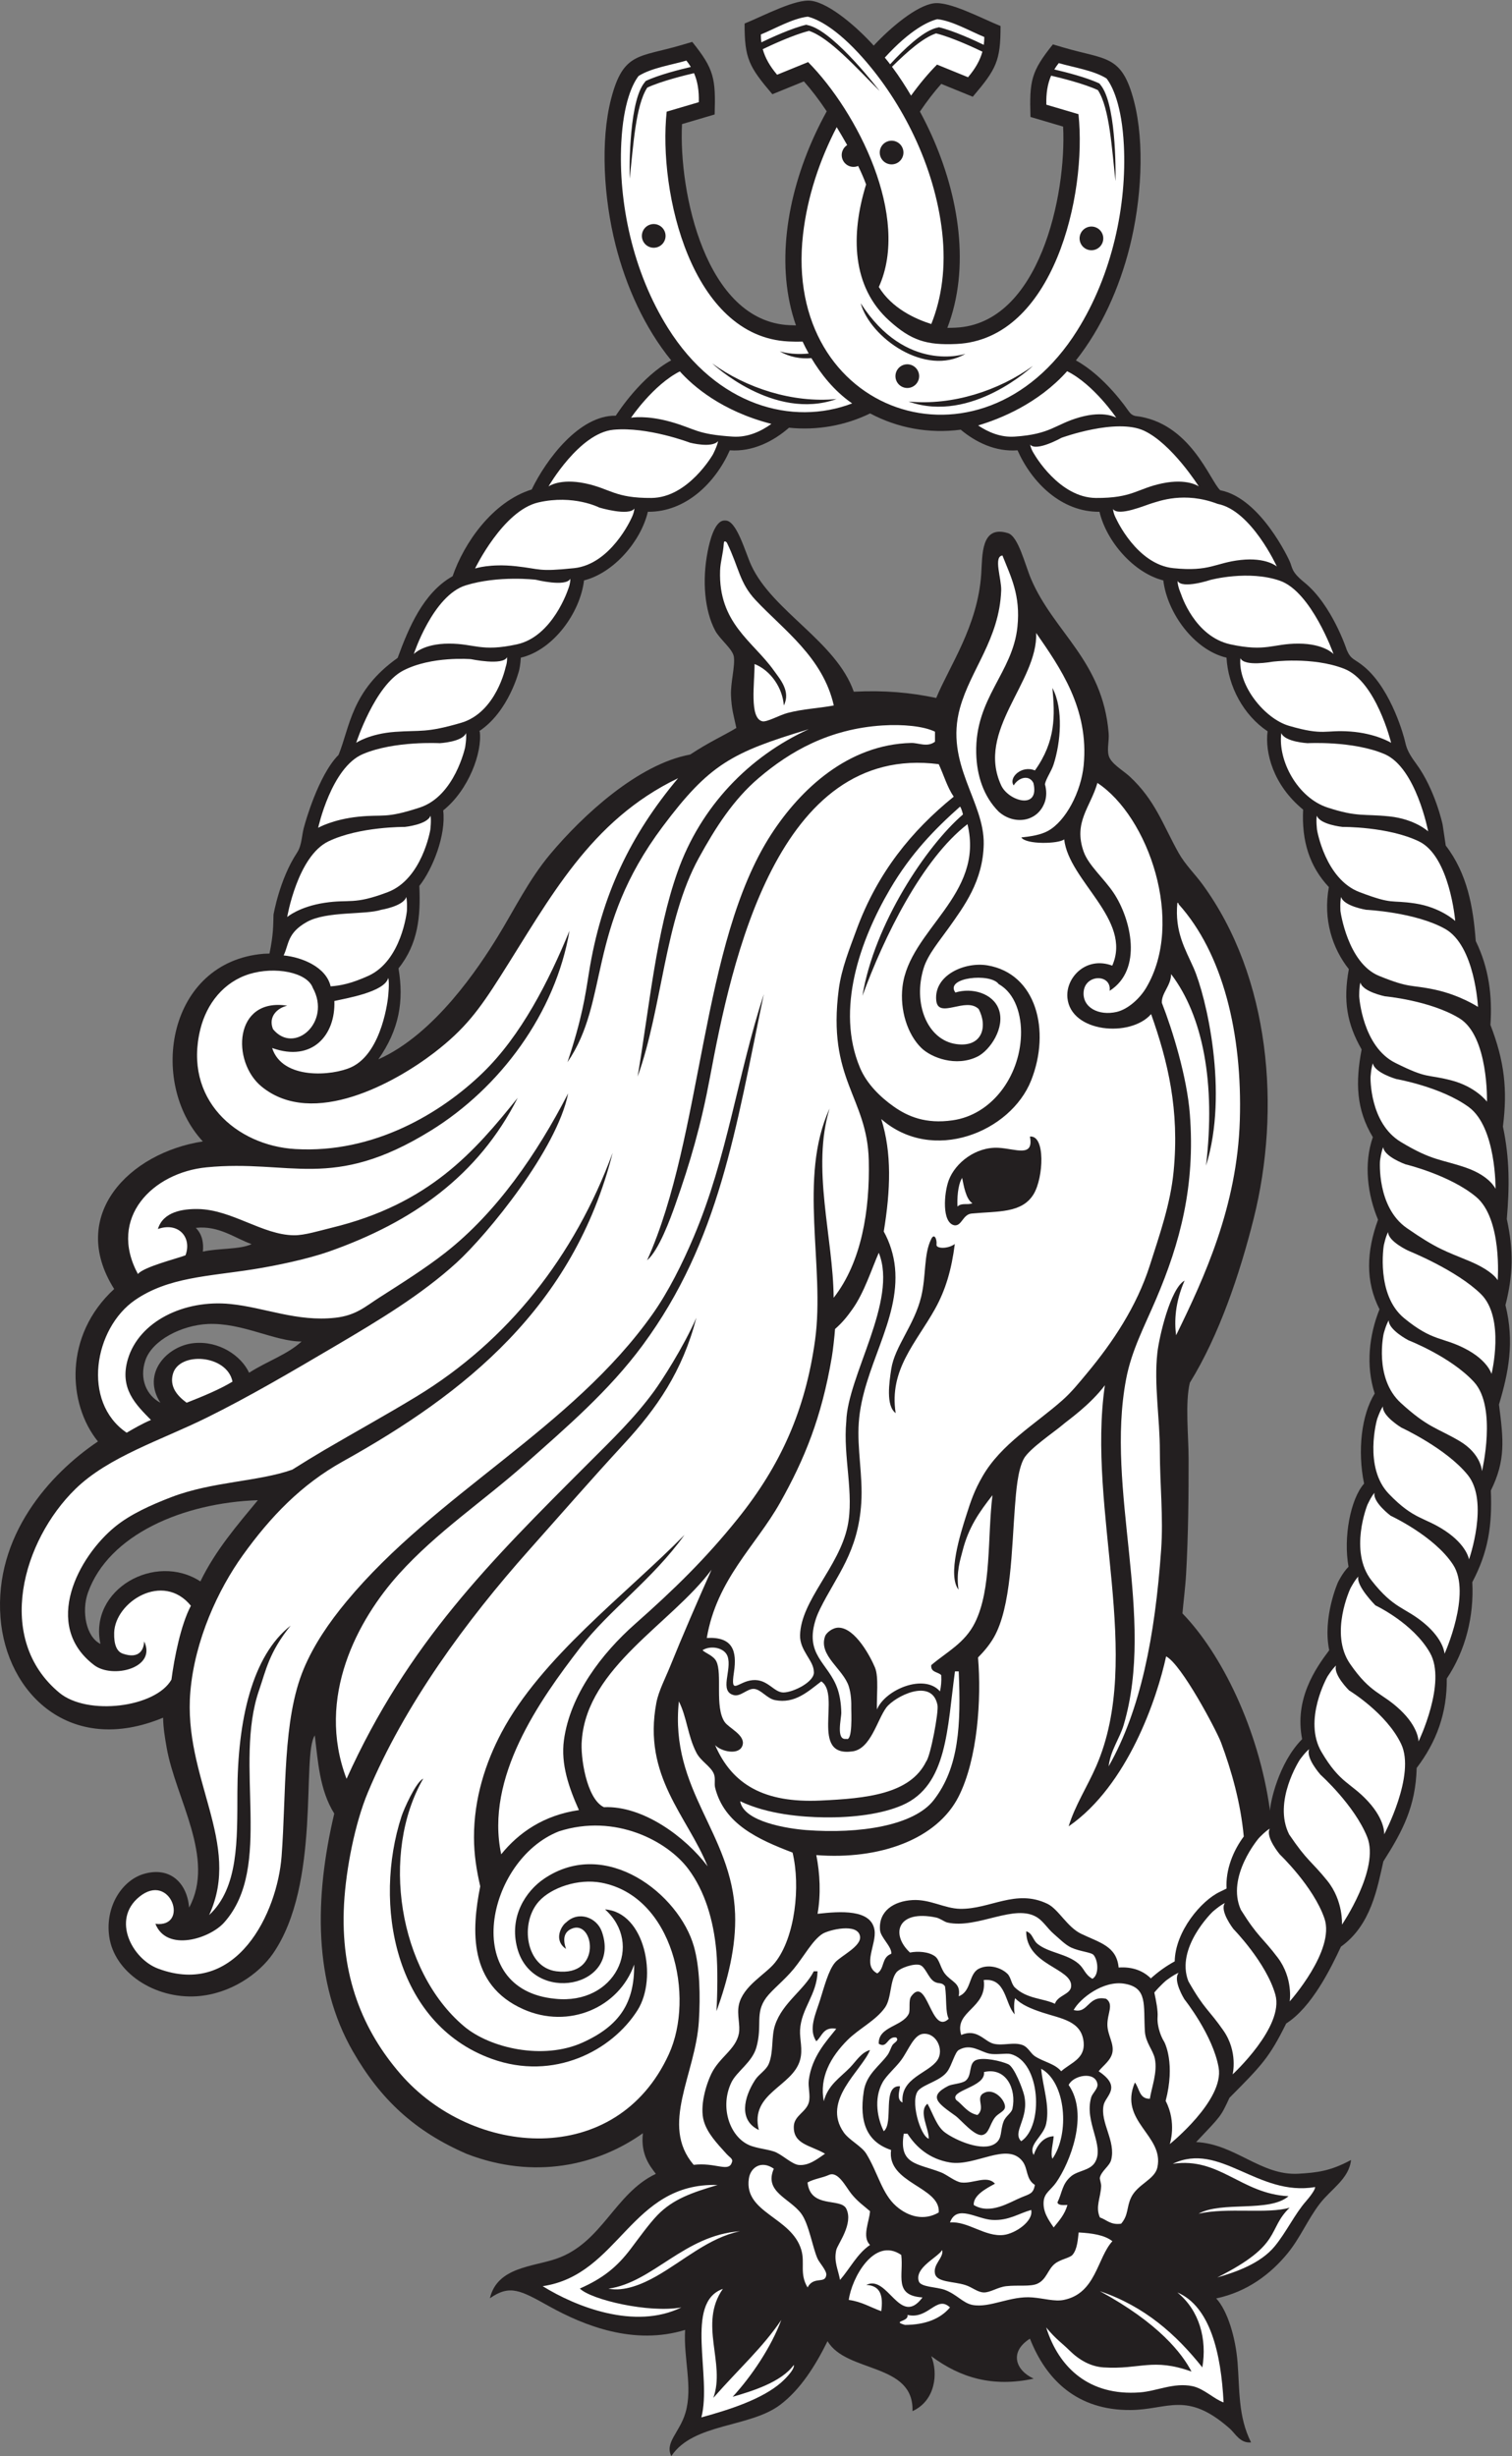 <?xml version="1.0" encoding="UTF-8" standalone="no"?>
<svg
   xmlns:dc="http://purl.org/dc/elements/1.1/"
   xmlns:cc="http://creativecommons.org/ns#"
   xmlns:rdf="http://www.w3.org/1999/02/22-rdf-syntax-ns#"
   xmlns:svg="http://www.w3.org/2000/svg"
   xmlns="http://www.w3.org/2000/svg"
   viewBox="0 0 633.013 1028.067"
   height="1028.067"
   width="633.013"
   xml:space="preserve"
   id="svg2"
   version="1.1"><rect x="0" y="0" width="633.013" height="1028.067" fill="#808080" stroke="none"/><defs
     id="defs6" /><g
     transform="matrix(1.333,0,0,-1.333,0,1028.067)"
     id="g10"><g
       transform="scale(0.1)"
       id="g12"><path
         id="path14"
         style="fill:#231f20;fill-opacity:1;fill-rule:evenodd;stroke:none"
         d="m 2681.5,5540.39 c 96.61,4.86 176.84,-2.37 258.96,-19.62 41.74,101.04 130.11,225.2 141.25,388.45 4.06,59.47 -1.63,155.52 84.06,129.07 32.92,-10.17 53.32,-99.2 72.9,-144.76 72.15,-167.96 224.04,-255 243.27,-482.63 2.16,-25.51 -5.57,-49.04 0,-70.63 6.69,-25.89 44.87,-46.33 66.71,-66.7 79.86,-74.49 103.2,-150.27 153.03,-239.36 20.33,-36.35 51.78,-66.94 74.55,-98.09 213.68,-292.12 247.75,-705.99 160.87,-1051.57 -43.1,-171.56 -107.89,-364.79 -200.12,-514.01 -15.31,-63.04 -3.99,-165.17 -3.91,-239.36 0.11,-111.66 -0.8,-237.57 -7.86,-360.98 -2.46,-43.23 -8.98,-93.68 -11.46,-124.02 121.82,-125.45 239.55,-362.23 275.07,-619.7 0.03,23.47 26.23,149.84 100.82,224.87 -24.67,125.15 41.08,220.97 85.09,279.22 -21.38,102.49 26.98,212.42 27.17,212.84 1.61,3.18 14.96,30.65 33.44,49.25 -16.53,91.79 5.67,212.03 48.86,261.14 -21.14,102.41 -8.52,215.76 33.32,282.86 -28.47,87.93 -17.39,183.61 15.14,264.47 -44.86,87.83 -40.92,181.94 -4.66,281.38 -32.69,77.69 -45.62,174.99 -16.3,259.13 -52.61,87.33 -54.84,172.17 -35.22,275.42 -45.58,79.73 -58.55,151.52 -40.17,252.22 -51.9,65.4 -81.29,156.02 -62.72,257.61 -61.41,65.52 -85.66,145.5 -80.88,243.28 -94.86,77.71 -120.13,180.28 -111.55,245.86 -75.63,50.66 -123.98,140.94 -129,231.24 -101.79,23.88 -186.35,140.71 -198.51,242.63 -92.79,23.37 -178.47,122.15 -200.49,215.47 -119.38,-1.09 -212.32,91.45 -257.39,193.05 -69,-5.18 -130.87,25.01 -178.41,64.73 -99.81,-13.15 -198.62,5.27 -284.55,51.1 -78.02,-38 -165.78,-53.96 -254.77,-44.93 -49.24,-42.98 -114.68,-76.16 -185.91,-70.9 -45.08,-101.6 -138,-194.14 -257.4,-193.05 -22,-93.32 -107.7,-192.1 -200.48,-215.47 -12.14,-101.92 -96.73,-218.75 -198.51,-242.63 -1.25,-22.41 -4.38,-35.55 -5.36,-39.79 -0.11,-0.43 -31.81,-129.27 -125.71,-191.18 l 2.07,-0.27 c 8.58,-65.52 -34.38,-184.19 -114.81,-248.44 9.48,-76.82 -32.79,-183.78 -74.92,-237.02 4.24,-93.94 -3.14,-181.49 -65.47,-258.9 17.42,-101.99 2.46,-192.1 -63.28,-285.63 177.28,78.67 316.33,289.79 374.95,385.29 53.14,86.58 97.38,178.49 164.8,258.96 102.5,122.34 276.49,282.95 439.69,312.82 60.92,40.27 104.19,58.74 144.95,83.49 -7.77,37.27 -14.9,56.66 -16.82,102.09 -1.69,39.82 13.32,91.81 8.97,121.56 -3.54,24.27 -44.3,54.77 -58.85,82.4 -32.98,62.64 -41.23,155.8 -23.55,247.2 6.17,31.91 22.34,100.8 54.94,98.1 36.2,2.19 63.09,-99.75 82.39,-141.26 67.2,-144.43 266.38,-238.58 321.77,-396.3 z m 207.73,1821.66 c 22.27,32.94 45.11,62.42 66.98,86.95 l 99,-40.35 c 73.48,86.46 87.54,112.07 87.24,222 -61.68,25.13 -160.92,78.51 -210.22,71.31 -54.3,-7.92 -134.38,-75.06 -188.12,-132.73 -53.55,59.25 -138.52,132.29 -195.31,140.58 -49.31,7.19 -148.53,-46.18 -210.23,-71.31 -0.3,-109.93 13.77,-135.54 87.24,-222 l 99,40.35 c 23.43,-26.27 47.96,-58.22 71.71,-94.02 -14.04,-25.42 -27.27,-51.63 -39.51,-78.53 l -0.02,0.01 c -86.5,-190.15 -121.83,-408.81 -57.08,-593.63 -6.63,0.1 -13.59,0.33 -20.93,0.68 -263.24,12.66 -347.8,418.37 -336.93,631.38 l 102.5,30.26 c 3.46,113.39 -1.54,142.22 -70.39,227.89 l -33.05,-9.76 c -133.89,-39.53 -183.44,-21.3 -221.7,-168.74 -34.56,-133.19 -22.75,-313.66 13.5,-457.49 l -0.02,-0.01 c 33.54,-132.98 91.99,-261.78 175.12,-364.01 -94.05,-51.29 -165.69,-161.22 -173.96,-173.77 -114.6,1.99 -218.77,-137.76 -264.08,-231.74 -123.41,-38.34 -213.03,-168.91 -248.41,-272.31 -92.32,-51.95 -138.14,-162.36 -172.66,-256.56 -145.61,-103.06 -149.65,-216.32 -185.51,-304.4 -64.429,-64.63 -106.355,-219.03 -106.48,-219.61 -10.301,-31.47 -7.129,-62.1 -24.344,-88.19 -54.644,-82.85 -73.429,-193.66 -73.503,-194.1 -0.981,-34.16 -0.211,-61.69 -12.641,-122.02 -6.008,-0.03 -12.047,-0.23 -18.129,-0.63 C 527.008,4692.48 464.238,4315.16 636.996,4128.25 405.852,4092.69 212.473,3896.12 358.609,3664.82 200.074,3519.45 212.086,3304.11 307.598,3186.11 155.879,3084.11 -18.246,2889.8 1.543,2632.86 19.84,2395.37 220.496,2197.41 512.262,2318.75 c 0.797,-34.51 5.636,-62.34 11.144,-93.96 27.762,-159.3 154.172,-347.81 70.625,-502.25 -6.566,76.91 -59.172,129.32 -141.254,105.95 -68.386,-19.47 -122.828,-101.39 -109.867,-196.2 15.61,-114.18 143.125,-196.8 274.668,-188.34 105.82,6.82 195.715,70.56 239.352,133.41 152.43,219.56 89.531,624.64 131.754,685.62 9.984,-79.37 14.386,-170.52 61.126,-245.32 -62.794,-265.46 -65.263,-531.16 58.24,-746.35 86.96,-151.52 195.08,-251.92 358.5,-322.56 210.33,-81.094 409.77,-36.562 552.65,65.25 -7.91,-68.121 23.28,-104.43 40.68,-127.633 -129.53,-61.308 -168.07,-216.445 -312.25,-266.406 -74.93,-25.977 -185.82,-26.063 -209,-124.316 62.98,44.265 96.74,24.589 185.45,-24.786 112.25,-62.492 267.87,-123.476 427.69,-74.55 -5.33,-91.387 24.66,-178.485 1.26,-259.59 -17.94,-62.141 -66,-93.672 -44.63,-136.719 69.1,104.23 245.43,88.606 341.59,160.879 64.78,48.691 111.87,124.961 149.1,200.109 59.74,-100.746 271.74,-67.062 266.82,-219.73 72.68,33.058 80.93,119.902 58.86,172.648 91.62,-68.437 194.07,-98.301 321.75,-70.625 -56.96,26.067 -77.58,83.809 -11.77,125.555 50.77,-128.766 147.84,-225.41 316.17,-224.07 117.26,0.918 176.3,61.222 311.63,-58.438 17.1,-15.117 32.35,-46.805 66.71,-43.164 -41.05,81.043 -35.51,165.508 -42.54,252.371 -6.18,76.418 -30.82,160.371 -66.92,199.692 99.11,20.972 172.02,78.199 223.24,140.429 40.51,49.188 63.59,106.715 102.03,156.953 35.26,46.09 92.11,78.047 98.08,137.332 -64.05,-34.699 -105.59,-39.707 -164.79,-43.164 -118.24,-6.906 -199.27,93.848 -321.62,99.336 79.51,84.247 76.41,78.297 104.71,139.087 102.51,103.26 125.01,126.21 178.16,233.37 80.09,50.85 139.46,171.74 171.89,241.11 94.52,67.52 114.26,184.03 133.26,267.78 60.36,94.83 101.5,172.49 104.58,293.35 61.98,81.61 95.78,172.03 94.55,280.74 59.58,88.86 85.81,196.72 80.2,302.74 49.62,94.12 62.86,176.52 58.25,287.74 46.73,94.51 39.97,159.16 25.51,270.1 30.15,100.32 49.1,196.42 20.39,312.15 24.05,94.63 25.88,170.65 4.26,270.32 8.5,100.34 9.23,189.46 -12.18,290.31 14.66,116.17 4.93,204.68 -39.28,319.23 6.16,91.49 -4.74,178.55 -46.15,263.4 -7.78,106.27 -26.39,211.52 -94.19,299.75 l -9.72,65.2 c 0.13,0.21 -23.73,111.58 -83.49,192.24 -29.85,40.28 -30.67,53.84 -36.28,75.97 -0.12,0.51 -38.42,153.44 -125.6,227.19 -33.02,27.93 -41.84,20.98 -56.02,54.26 -0.16,0.49 -46.08,140.89 -132.56,211.05 -43.73,35.46 -36.54,45.91 -47.3,68.38 -0.26,0.56 -89.31,196.66 -217.2,221.33 -31.94,28.25 -93.31,213.89 -267.17,233.32 -13.11,3.43 -16.45,10.02 -23.45,18.99 -0.26,0.39 -70.97,105.19 -162.75,155.48 79.87,100.96 136.26,226.67 168.97,356.35 h -0.02 c 36.25,143.83 48.06,324.31 13.5,457.49 -38.26,147.44 -87.8,129.21 -221.7,168.75 l -33.05,9.75 c -68.84,-85.67 -73.85,-114.5 -70.4,-227.89 l 102.5,-30.26 c 10.88,-213 -73.68,-618.71 -336.91,-631.37 -9.52,-0.46 -18.39,-0.72 -26.74,-0.73 72.54,188.05 37.71,413.78 -51.28,609.37 l -0.01,-0.01 c -10.87,23.86 -22.5,47.19 -34.79,69.9 z M 809.844,3001.7 C 744.16,2922.21 676.809,2844.36 629.352,2746.65 487.195,2839.12 278.473,2721.6 315.445,2550.46 c -45.015,21.87 -60.09,102.22 -39.234,160.88 64.781,182.24 298.785,282.25 533.633,290.36 z m -194.856,855.09 c 72.325,8.21 123.707,-33.06 175.145,-50.95 -35.774,-17.37 -105.11,-12.57 -152.942,-23.6 2.61,26.24 -1.363,53.66 -22.203,74.55 z m 332.184,-356.77 c -45.828,-41.8 -106.973,-61.07 -164.793,-98.09 -24.52,52.95 -94.266,101.37 -174.293,92.93 -83.301,-8.79 -164.277,-95 -104.297,-187.11 -42.953,22.34 -67.195,74.49 -47.09,133.4 21.477,62.91 113.531,110 196.188,113.8 107.527,4.93 211.129,-55.49 294.285,-54.93 v 0" /><path
         id="path16"
         style="fill:#ffffff;fill-opacity:1;fill-rule:evenodd;stroke:none"
         d="m 3148.42,5968.07 c 26.21,-66.42 57.26,-124.29 47.09,-223.64 -14.9,-145.35 -133.24,-223.06 -129.49,-396.31 1.54,-71.15 23.12,-136.69 70.63,-184.41 48.87,-43.43 123.62,-32.58 145.17,31.38 5.32,15.75 5.58,35.38 0,54.93 3.87,18.61 20.16,39.87 27.48,62.79 21.62,67.72 31.52,172.4 -3.93,239.35 7.94,-86.49 10.91,-166.69 -54.93,-258.97 -41.7,17.37 -83.88,-22.8 -66.71,-47.08 14.22,24.34 47.95,35.21 61.88,7.84 20.74,-86.5 -78.32,-56.99 -101.11,-7.84 -80.02,172.52 115.18,324.09 109.86,478.7 74.05,-107.33 166.75,-237.22 149.11,-415.93 -8.19,-82.81 -55.72,-174.15 -111.51,-205.29 -23.03,-12.87 -55.11,-17.84 -84.28,-20.73 14.61,-23.12 117.93,-20.4 134.64,-6.06 14.77,-131.06 214.36,-252.36 150.97,-396.54 -82.65,30.72 -146.93,-38.09 -140.83,-101.2 10.57,-109.36 198.23,-125.18 262.89,-51.01 52.59,-148.51 89.53,-300.68 70.63,-494.39 -9.93,-101.78 -43.49,-196.63 -74.55,-294.3 -41.33,-129.93 -117.92,-243.38 -196.18,-337.43 -26.61,-31.98 -49.61,-60.73 -78.48,-86.33 -84.82,-75.19 -192.6,-137.36 -251.13,-239.35 -25.08,-43.71 -35.54,-73.63 -52.67,-127.85 -15.43,-48.9 -58.11,-182.08 -22.5,-227.55 -8.33,54.91 6.28,96.4 12.19,119.95 18.99,75.72 52.52,122.88 94.37,176.58 -16.25,-134.91 -2.32,-294.15 -54.94,-400.21 -32.06,-64.66 -89.07,-92.09 -137.32,-133.42 -2.33,-23.24 21.16,-20.68 31.38,-31.39 1.21,-19.51 -0.61,-35.99 -3.92,-51 -49.43,57.09 -172.3,5.77 -198.03,-56.98 -1.57,39.39 6.26,101.8 -6.01,131.53 -13.31,32.27 -61.3,124.25 -113.79,125.55 -20.04,0.5 -39.43,-16.82 -42.95,-26.63 -21.79,-60.63 56.76,-102.78 74.35,-157.78 7.2,-22.51 8.35,-49.24 7.84,-70.62 -0.22,-9.39 4.87,-103.51 -15.69,-94.18 -33.31,-5.45 -15.39,64.1 -15.7,82.4 -0.46,27.97 -4.74,54.17 -11.76,74.56 -28.61,83.01 -107.23,105.94 -66.71,223.65 2.75,8.02 8.52,20.91 11.78,27.46 52.35,105.93 119.81,177.97 129.47,333.53 5.28,84.92 -13.55,168.72 -7.85,251.12 11.98,172.73 129.47,320.37 113.8,486.55 -3.85,40.78 -17.13,81.43 -35.32,113.78 21.43,130.61 25.63,246.81 -7.85,353.15 161,-141 406.48,-41.16 470.86,121.64 61.63,155.83 16.42,335.06 -137.33,360.99 -71.02,11.97 -168.53,-30.6 -160.88,-109.87 5.86,-60.78 93.41,12.81 133.41,-27.46 29.07,-55.49 10.77,-121.3 -70.63,-109.86 -90.86,12.75 -136.94,127.51 -102.02,239.34 13.22,42.34 50.46,86.08 78.48,125.56 48.48,68.31 107.73,147.4 109.87,262.89 2.49,134.64 -123.3,252.07 -74.55,427.7 33.75,121.63 123.46,215.74 129.48,368.83 1.41,35.77 -25.25,107.16 3.92,109.86 z m 321.76,-2605.38 c -57.04,-391.81 122.8,-852.93 -27.47,-1196.76 -28.53,-65.27 -66.4,-122.76 -86.33,-188.34 186.26,128.58 278.14,404.27 306.05,533.63 48.48,-24.5 158.88,-233.84 172.65,-270.73 32.7,-87.66 61.64,-189.78 71.24,-294.79 -32.95,-44.34 -57.34,-103.56 -54.02,-163.43 l -21.26,-10.46 c -57.62,-27.15 -139.81,-123.38 -141.63,-218.26 -24.7,-13.4 -50.9,-31.5 -74.93,-53.43 -24.45,24.15 -58.19,37.21 -101.14,34.08 -6.31,67.4 -59.83,78.05 -117.71,105.95 -44.34,21.37 -71.18,77.38 -105.95,94.17 -99.39,47.97 -180.51,-17.62 -274.66,-15.71 -48.81,1 -94.05,30.63 -149.11,27.47 -58.52,-3.35 -106.96,-34.22 -102.02,-94.16 1.95,-23.69 38.37,-53.16 35.32,-74.56 -31.58,-11.66 -20.08,-46.32 -44,-61.53 -48.66,25.13 -1.21,91.82 -8.68,136.49 -11,65.88 -108.01,58.52 -178.82,50.61 10.81,61.35 7.54,126.65 -3.93,184.41 198.08,-15.5 379.21,49.16 447.31,184.42 59.4,117.96 71.62,305.15 60.62,436.05 17.78,17.94 35.45,38.48 49.25,62.27 55.39,95.55 56.29,278.95 66.7,411.99 3.53,45.04 8.23,112.48 27.47,149.11 16.82,32.04 97.3,85.31 125.56,109.86 12.32,10.72 83.38,59.97 129.49,121.65 z M 2273.41,6007.32 c 1.02,10.84 10.17,1.58 10.39,-0.82 37.48,-77.04 38.39,-124.09 89.56,-178.66 87.79,-93.6 211.28,-179.63 245.35,-330.62 -49.5,-9.38 -94.79,-10.32 -145.19,-23.54 -25.39,-6.66 -65.13,-29.61 -79.41,-26.13 -41.24,10.03 -23.84,120.66 -24.24,179.84 51.36,-20.57 88.04,-75.49 91.89,-130.17 22.59,44.59 -12.33,83.09 -31.4,109.87 -65.25,91.7 -174.62,148.28 -168.72,313.91 1.04,29.06 9.55,51.34 11.77,86.32 z m 863.24,-1899.11 c -71.92,4.16 -136.66,-47.47 -156.95,-102.02 -14.94,-40.17 -22.28,-133.28 17.76,-141.33 23.49,-2.95 25.97,34.22 54.26,36.94 81.03,7.81 157.93,-0.12 194.8,61.23 31.09,51.73 37.25,185.71 -11.77,180.49 12.77,-66.64 -44.27,-38.43 -98.1,-35.31 z m -211.88,-286.44 c -23.99,-47.79 -15.58,-114.32 -31.4,-180.5 -21.41,-89.64 -83.31,-156.55 -94.16,-227.58 -6.36,-41.56 -17.53,-115.51 13.83,-138.53 -21.23,136.72 64.27,220.65 123.49,326.87 33.49,60.06 52.04,123.82 62.27,204.04 -23.45,-16.68 -60.23,-14.43 -57.42,-1.33 1.73,17.43 -7.45,36.4 -16.61,17.03 v 0" /><path
         id="path18"
         style="fill:#ffffff;fill-opacity:1;fill-rule:evenodd;stroke:none"
         d="m 2936.53,5414.82 c 0,-10.46 0,-20.92 0,-31.39 -24.19,-18.59 -51.62,-3.38 -74.55,-3.92 -198.1,-4.61 -347.74,-145.19 -439.46,-286.43 -222.42,-342.51 -213.91,-947.07 -390.1,-1338 36.68,30.91 73.01,130.53 88.17,173.44 47.37,134.11 80.8,248.9 109.66,403.34 66.93,358.21 210.49,1046.8 718.06,980.95 15.83,-33.87 26.73,-72.68 47.08,-102.02 -132.21,-107.17 -239.78,-238.54 -306.05,-419.85 -21.52,-58.85 -46.51,-120.28 -54.94,-184.41 -37.4,-284.83 89.48,-337.83 94.17,-537.56 3.7,-157.13 -22.72,-319.94 -110.28,-431.63 -1.68,190.34 -70.28,406.94 -12.79,594.18 -99.97,-217.59 -13.56,-495.56 -45.64,-727.57 -30.21,-218.34 -107.13,-391.89 -243.28,-561.11 -100.98,-125.51 -199.26,-221.3 -321.76,-329.6 -105.58,-93.36 -204.22,-222.81 -223.65,-364.91 -10.31,-75.43 15.64,-149.51 47.09,-219.74 -111.37,-16.11 -189.71,-71.51 -244.1,-138.77 -51.18,241.09 119.97,482.89 248.02,648.87 91.69,118.86 226.32,212.93 327.77,354.19 -185.09,-188.05 -449.54,-384.55 -574.97,-621 -49.49,-93.31 -86.68,-206.25 -86.32,-329.6 0.15,-53.89 7.9,-102.05 19.62,-153.03 -27.15,-136.72 -37.76,-308.59 134.86,-385.76 143.28,-64.06 301.03,5.03 348.59,140 1.23,-119.45 -45.09,-191.95 -161.71,-244.71 -124,-56.12 -291.16,-17.83 -372.75,51 -206.34,174.06 -262.66,543.67 -128.01,777.58 -23.15,-10.61 -60.92,-96.06 -68.18,-118.38 -89.32,-274.3 -22.67,-650.4 282.51,-761.21 196.38,-71.32 379.22,25.96 459.08,153.03 63.27,100.65 23.19,306.74 -102.42,315.96 122.28,-109.62 31.68,-300.49 -156.55,-280.65 -299.93,28.19 -216.09,436.18 11.77,525.78 176.52,56.91 341.22,-30.37 407.06,-119.19 50.87,-68.62 78.33,-158.29 87.34,-257.49 4.78,-52.68 3.36,-134.24 0.42,-188.16 35.02,96.86 62.15,202.17 58.44,305.88 -9.12,254.41 -205.87,386.46 -176.58,667.04 25.49,-50.42 27.64,-107.77 54.94,-160.88 14.24,-27.7 45.14,-42.7 54.94,-66.7 5.68,-13.95 0.77,-30.53 3.92,-43.17 28.3,-113.8 133.68,-162.27 243.28,-204.03 25.47,-105.85 8.04,-265.96 -54.93,-345.3 -29.65,-37.34 -101.02,-73.07 -113.81,-133.41 -6.62,-31.29 5.46,-63.83 0,-90.24 -10.35,-50.2 -60.62,-72.97 -86.32,-125.56 -16.26,-33.3 -37.44,-102.37 -23.53,-149.1 11.1,-37.34 39.47,-67.791 70.63,-102.017 13.67,-15.032 23.39,-15.782 15.69,-31.391 -12.35,-25.008 -52.1,4.336 -118.33,-3.524 -106.97,125.342 5.91,283.412 16.31,450.842 4.95,79.63 3.15,169.33 -15.7,235.42 -46.58,163.32 -275.65,344.62 -470.85,211.88 -56.34,-38.3 -110.32,-118.31 -83.85,-217.47 47.72,-178.73 328.33,-124.59 265.59,51.84 -15.79,44.4 -73.06,66.1 -111.74,28.92 -14.4,-9.26 -41.84,-55.56 -0.62,-83.43 -10.78,31.06 -6.33,52.75 16.94,63.19 70.98,31.81 99,-151.85 -47.08,-133.42 -96.39,12.17 -116.29,151.63 -54.93,219.74 38.64,42.91 123.05,72.16 195.97,58.44 225,-42.35 294.81,-357.25 212.1,-538.36 -164.04,-359.193 -615.37,-325.709 -843.61,-61.56 -117.21,135.64 -189.12,307.1 -176.57,533.64 6.16,111.36 34.82,254.02 74.54,349.22 115.14,275.82 309.65,540.42 506.17,761.21 99.99,112.32 197.44,224.33 298.21,333.51 102.93,111.54 183.87,227.51 227.58,396.31 -42.13,-95.16 -108.94,-198.09 -133.41,-231.51 -61.37,-83.76 -130.16,-149.78 -207.96,-227.58 -306.26,-306.24 -564.72,-562.68 -757.29,-988.79 -97.59,256.81 36.5,501.28 164.8,643.51 119.4,132.35 264.65,228.27 396.31,345.28 129.91,115.5 263.04,229.34 368.83,372.76 241.51,327.47 292.12,678.28 380.61,1102.59 -83.39,-256.6 -113.7,-509.99 -219.74,-761.22 -36.69,-86.92 -80.81,-174.41 -129.48,-243.27 -254.48,-360.05 -680.13,-563.65 -961.33,-902.47 -55.35,-66.69 -103.016,-136.64 -134.422,-211.67 -67.153,-160.39 -54.289,-386.78 -69.613,-588.78 -13.383,-176.44 -140.27,-445.47 -388.032,-352.51 -80.789,30.31 -146.711,153.32 -59.183,225.09 99.168,81.34 159.183,-98.09 50.91,-84.47 35.566,-89.47 170.426,-46.86 215.812,3.93 156.141,174.74 28.508,495.06 109.868,729.81 21.543,62.19 30.894,118.3 99.144,202.64 -121.242,-94.75 -166.543,-297.27 -167.289,-522.73 -0.504,-150.32 3.895,-300.39 -88.809,-386.19 104.332,225.18 -82.621,429.85 -58.855,702.37 14.082,161.5 86.684,318.98 164.793,427.69 87.105,121.22 183.762,221.82 313.906,294.29 383.79,213.65 724.62,484.52 847.54,969.17 -120.2,-325.22 -328.22,-590.23 -616.04,-765.14 -95.95,-58.31 -193.69,-112.02 -290.35,-168.73 -24.818,-14.55 -71.751,-43.17 -99.9,-61.08 -106.347,-37.74 -251.742,-37.02 -380.055,-86.37 -63.574,-24.44 -127.812,-53.41 -175.32,-91.9 -116.117,-94.06 -231.707,-310.26 -66.711,-435.54 57.285,-43.48 197.324,-9.69 156.953,74.55 -0.925,-25.05 -14.531,-56.64 -67.129,-38.48 -18.453,6.36 -28.175,27.89 -27.039,65.96 2.875,96.35 153.028,192.43 240.981,84.46 -32.125,-60.51 -52.406,-165.56 -61.098,-231.91 -49.137,-87.28 -263.824,-114.8 -352.531,-40.9 -203.422,169.5 -115.039,477.48 51.012,639.57 103.886,101.44 270.461,153.66 411.996,223.66 134.73,66.63 263.613,142.5 408.071,227.58 132.27,77.9 267.14,159.08 376.69,258.97 98.07,89.43 316.22,356.94 350.68,531.82 -97.93,-189.6 -224,-373.56 -386,-500.42 -62.47,-48.92 -135.55,-94.96 -207.96,-141.27 -43.69,-27.93 -72.38,-55.52 -137.34,-62.77 -120.09,-13.44 -222.11,32.41 -329.59,43.16 -145.778,14.57 -286.434,-54.87 -321.747,-172.65 -27.863,-92.9 25.262,-143.39 72.383,-191.51 -25.035,-10.28 -54.043,-26.94 -76.308,-40 -142.379,96.74 -102.321,328.57 26.855,416.97 104.199,71.28 228.551,73.78 369.875,96.02 73.551,11.58 172.988,32.72 238.922,55.97 262.13,92.43 468.47,237.6 592.49,482.63 -135.35,-168.54 -277.29,-333.53 -584.65,-408.08 -38.35,-9.3 -84.977,-23.84 -117.707,-23.54 -99.184,0.87 -195.363,80.8 -302.129,82.4 -46.336,0.7 -108.988,-7.87 -125.566,-62.78 63.886,22.96 107.718,-25.58 86.734,-82.41 -22.227,-9.14 -131.008,-35.96 -149.512,-58.86 -95.578,177.63 47.469,318.41 215.168,334.97 263.598,26.03 393.462,-76.98 704.642,115.26 217.48,134.36 391.47,368.39 435.76,627.81 -65,-158.38 -152.15,-329.65 -272.6,-446.3 -129.9,-125.79 -341.23,-253.82 -588.575,-239.35 -185.844,10.88 -352.684,157.23 -298.203,376.69 19.886,80.11 73.414,148.06 153.863,172.85 79.867,24.63 181.535,5.99 199.273,-43.37 59.152,-107.66 -58.644,-211.17 -125.14,-129.48 -15.625,39.35 14.105,66.62 44.804,73.51 -167.789,26.45 -175.957,-175.98 -80.535,-254.01 161.688,-132.22 421.213,13.67 541.483,105.94 97.74,75 141.72,135.33 207.95,239.36 156.92,246.43 281.57,489.59 558.66,623.01 -148.85,-177.6 -241.23,-367.18 -280.07,-611.24 -11.35,-71.39 -21.4,-142.8 -67.3,-280.41 132.64,192.78 58.46,418.47 298.8,739.49 146.95,196.27 217.12,233.27 459.09,306.06 -186.62,-84.79 -339.37,-242.05 -412,-447.32 -67.26,-190.09 -86.87,-412.47 -125.56,-643.5 77.97,217.35 83.94,489.52 192.27,686.67 51.56,93.83 108.02,182.82 188.34,251.11 97.29,82.73 220.05,154.02 388.46,164.81 63.26,4.05 128.91,-1.93 164.79,-19.63 z m 761.22,-537.55 c 3.34,0.72 3.71,-1.53 3.93,-3.93 139.19,-154.69 200.61,-406.73 192.26,-678.81 -8.28,-270.04 -111.16,-493.27 -200.11,-674.9 -6.1,44.87 -2.94,104.04 26.64,171.62 -44.78,-24.63 -80.01,-177.42 -85.5,-226.55 -11.13,-99.47 7.84,-203.75 7.84,-309.97 0.01,-102.84 11.34,-206.46 3.93,-309.98 -19.38,-270.69 -63.88,-501.34 -164.8,-678.82 5.28,49.1 34.72,87.73 47.08,129.48 101.25,341.63 -58.49,738.8 7.86,1086.89 17.12,89.81 57.05,164.15 94.17,251.12 75.25,176.33 123.44,355.7 105.93,580.73 -9.07,116.7 -54.2,263.04 -87.96,349.43 -1.05,31.24 28.75,53.46 29.12,90.03 99.91,-131.33 140.22,-340.8 109.64,-601.39 72.11,229.32 0.17,532.33 -39.02,621.01 -25.71,58.18 -59.82,112.98 -51.01,204.04 z m -682.73,302.13 c 3.49,-1.74 8.57,-20.05 9.39,-24.45 -114.14,-97.65 -279.1,-344.47 -315.7,-569.55 67.5,184.95 187.42,429.07 329.84,539.07 54.52,-223.2 -182.58,-330.98 -204.03,-510.1 -8.84,-73.8 15.79,-150 58.85,-192.26 31.81,-31.21 109.63,-60.57 176.57,-27.47 39.23,19.4 88.27,91.19 66.71,149.11 -18.51,49.75 -84.01,68.27 -136.08,52.04 -34.66,47.6 110.84,62.64 136.08,26.43 52.37,-29.13 72.43,-98.03 70.01,-161.9 -4.94,-129.87 -92.7,-248.78 -215.18,-265.79 -83.94,-12.06 -139.98,11.83 -184.43,43.16 -43.05,30.34 -84.82,71.62 -105.94,121.63 -77.34,183.24 0.35,401.12 94.16,561.11 66.12,112.74 141.25,189.07 219.75,258.97 z m 431.61,74.55 c 159.61,-104.83 276.14,-436.55 153.03,-643.5 -19.94,-33.52 -57,-67.19 -92.23,-75.43 -56.38,-13.2 -108.71,13.73 -103.96,63.66 5.3,55.81 88.37,55.63 81.57,2.47 105.21,66.89 67.1,225.88 12.6,307.5 -30.44,45.59 -78.84,86.32 -94.17,129.49 -32.96,92.85 21.52,139.59 43.16,215.81 z M 2234.8,2783.43 c -39.35,-87.59 -93.09,-211.66 -130.11,-303.6 -14.54,-36.1 -36.22,-77.29 -43.16,-113.79 -44.07,-231.76 97.7,-356.31 160.87,-514.02 -69.35,92.06 -202.93,191.21 -325.66,185.67 -55.26,26.18 -74.49,160.6 -69.39,210.44 16.88,229.36 281.55,366.01 407.45,535.3 z M 586.188,3307.75 c -31.793,23.2 -53.711,51.87 -43.161,90.25 19.633,71.41 170.102,61.27 187.215,-24 -38.957,-23.57 -88.34,-44.4 -144.054,-66.25 v 0" /><path
         id="path20"
         style="fill:#ffffff;fill-opacity:1;fill-rule:evenodd;stroke:none"
         d="m 3021.75,4013.77 c 4.93,-23.57 11.76,-66.99 32.31,-79.54 -14.08,-6.76 -33.83,2.54 -46.9,-10.44 -1.05,23.3 0.14,66.12 14.59,89.98 v 0" /><path
         id="path22"
         style="fill:#ffffff;fill-opacity:1;fill-rule:evenodd;stroke:none"
         d="m 2759.97,3778.61 c 60.89,-150.09 -98.26,-386.16 -102.02,-529.71 -10.66,-110.21 25.44,-227.55 3.93,-329.61 -26.95,-127.77 -146.2,-232.16 -149.11,-341.36 -1.29,-48.28 42.44,-79.27 43.16,-113.79 5.28,-31.8 -64.8,-66.18 -95.54,-66.19 -30.43,-0.01 -49.37,43.04 -96.73,38.73 -46.46,-4.24 -70.05,-50.42 -58.6,24.43 10.5,68.65 -4.69,112.44 -85.25,108 31.34,184.46 154.32,289.85 230.18,424.74 77.08,137.07 130.39,267.8 162.53,457.23 3.59,21.13 8.62,65.91 10.12,88.18 24.77,21.85 38.75,40.03 54.93,62.77 36.82,51.74 60.49,126.9 82.4,176.58 v 0" /><path
         id="path24"
         style="fill:#ffffff;fill-opacity:1;fill-rule:evenodd;stroke:none"
         d="m 2999.32,2464.14 c 3.92,0 7.84,0 11.77,0 7.2,-167.94 1.27,-301.34 -78.47,-404.15 -62.14,-80.11 -232.5,-106.89 -400.23,-94.17 -56.99,4.32 -197.19,25.59 -207.71,90.63 87.13,-41.81 195.84,-49.64 262.31,-50.64 94.08,-1.42 184.22,10.77 247.53,38.49 141.43,61.9 140.15,241.73 164.8,419.84 z m -419.85,-31.4 c 63.21,-41.85 -38.31,-239.07 98.1,-219.72 57.2,7.64 77.2,98.51 105.95,137.32 25.48,34.43 143.87,95.96 160.87,7.86 4.26,-22.15 -22.29,-161.25 -35.33,-176.58 -50.29,-102.97 -187.56,-116.46 -333.08,-123.08 -175.75,-7.98 -276.37,50.07 -330.03,174.1 18.91,-20.61 76.86,-33.32 86.32,0 9,31.64 -43.29,53.44 -56.37,72.69 -31.82,46.78 -6.63,151.15 -26.03,190.2 -9.48,19.07 -36.14,26.29 -43.17,35.31 25.94,16.09 69.09,7.79 78.49,-19.62 14.67,-42.8 -27.8,-109.7 19.61,-121.63 21.23,-5.34 42.21,20.64 62.78,19.62 22.26,-1.11 40.97,-30.34 66.72,-35.32 62.28,-12.04 103.25,27 145.17,58.85 v 0" /><path
         id="path26"
         style="fill:#ffffff;fill-opacity:1;fill-rule:evenodd;stroke:none"
         d="m 3430.93,1498.89 c -23.95,13.57 -24.91,31.27 -43.16,47.08 -37.12,32.2 -94.41,34.03 -129.49,62.78 -14.73,12.08 -15.3,33.53 -35.31,39.24 0.3,-107.4 144.86,-115.12 141.25,-172.64 -1.62,-25.99 -41.84,-27.69 -51.01,-54.93 -36.79,17.52 -87.52,14.85 -125.55,50.99 -11.59,11.03 -12.36,32.32 -23.54,43.17 -21.15,20.55 -60.75,31.24 -90.25,15.7 -32.45,-17.1 -22.03,-70.61 -62.78,-86.33 7.37,42.33 -21.95,44.05 -43.16,70.63 -14.13,17.71 -16.91,44.36 -31.4,54.93 -20.25,14.81 -54.41,16.56 -78.47,11.78 -61.46,57.04 -40.22,135.84 82.4,109.86 11.84,-2.51 26.02,-13.62 35.31,-15.69 94.44,-21.01 211.59,61.55 282.51,15.69 18.58,-12 32.68,-35.24 51.02,-51 17.06,-14.67 36.39,-34.63 54.92,-43.17 27.72,-12.77 63.4,-14.61 70.64,-23.54 15.11,-18.65 16.77,-63.53 -3.93,-74.55 z M 2983.61,466.934 c -29.86,-35.528 -76.31,-54.485 -141.25,-54.942 -43.5,12.637 12.78,9.219 7.85,31.399 65.84,-15.481 91.51,63.57 133.4,23.543 z M 2830.6,631.73 c 7.97,-64.406 -24.73,-127.617 66.7,-133.41 -70.95,-95.566 -108.64,73.203 -176.57,39.25 44.09,-2.121 53.73,-32.597 47.08,-82.414 -33.77,12.012 -61.61,29.953 -102.01,35.324 8.59,67.461 79.69,199.93 164.8,141.25 z m 557.17,70.633 c 42.11,-2.375 81.09,-7.863 105.95,-27.468 -48.31,-53.059 -51.54,-164.25 -153.03,-184.415 -28.35,-5.636 -61,4.715 -98.09,7.84 -69.19,5.84 -133.06,-33.925 -188.35,-23.543 -29.53,5.555 -48.72,32.801 -86.32,47.086 -25.84,9.828 -76.57,8.207 -82.4,27.473 -12.98,42.871 58.21,73.43 73.61,97.734 5.66,-23.781 -29.17,-43.957 -22.61,-74.199 5.96,-27.422 56.89,-23.867 94.17,-35.301 23.28,-7.16 38.57,-22.882 58.87,-23.554 20.44,-0.676 44.06,16.648 70.62,19.617 37.12,4.148 76.05,-2.235 98.09,7.851 28.83,13.184 32.37,44.942 54.93,62.786 17.75,14.011 46.35,17.832 54.94,27.46 15.95,17.899 17.17,51.805 19.62,70.633 z m -149.1,70.625 c 7.71,-35.578 -50.24,-74.191 -86.33,-78.476 -58.48,-6.953 -112.66,44.133 -168.73,39.238 21.49,58.504 84.16,10.254 133.42,7.852 51.54,-2.528 82.13,20.468 121.64,31.386 z m -506.17,-3.914 c -2.16,-32.961 -26.2,-80.422 0,-105.949 -40.4,-27.617 -62.57,-73.457 -94.17,-109.875 -5.93,32.754 -20.13,58.195 -11.78,94.184 4.33,18.593 54.71,82.168 31.4,129.48 -17.45,35.418 -112.91,-0.793 -121.64,82.395 19.6,11.296 47.71,14.707 66.71,23.543 28.88,13.429 52.91,-36.629 70.62,-58.86 19.95,-25.015 40.4,-38.64 58.86,-54.918 z m -302.13,133.399 c -31.85,-73.235 50.31,-92.297 86.32,-141.262 24.01,-32.637 35.67,-107.481 51.02,-141.25 5.9,-13.008 29.01,-37.453 27.46,-51.008 -3.4,-29.754 -39.13,-2.223 -58.86,-39.246 -25.99,43.496 -7.44,76.242 -19.62,117.727 -30.51,103.914 -180.14,115.613 -164.8,223.64 5.09,35.879 39.33,58.77 78.48,31.399 z m 408.07,109.857 c 3.94,0 7.85,0 11.77,0 26.37,-41.092 68.04,-79.4 133.4,-90.24 79.59,-13.203 179.79,65.39 227.6,3.926 18.23,-23.446 10.13,-56.2 39.23,-74.551 -5.83,-27.258 -13.62,-27.129 -43.17,-39.238 -35.64,-14.61 -97.26,-55.559 -149.09,-23.536 -1.41,30.672 39.35,51.836 66.7,66.7 -24.67,28.183 -68.34,-0.645 -105.94,3.918 -18.78,2.293 -44.76,24.312 -62.79,31.386 -74.26,29.188 -133.88,23.18 -117.71,121.635 z m 482.62,-215.799 c 3.22,-9.871 17.9,-8.258 31.4,-7.84 -8.18,-29.753 -26.27,-49.609 -43.16,-70.632 -17.09,24.871 -34.39,49.695 -31.4,82.398 2.43,26.398 22.64,35.102 39.25,58.852 43.08,61.629 103.67,213.011 39.23,306.051 13.83,30.44 82.58,44.22 90.25,3.93 2.96,-15.56 -15.46,-28.56 -19.62,-43.16 -22.21,-77.87 43.62,-151.755 11.77,-204.04 -15.65,-25.692 -53.05,-25.145 -74.56,-43.164 -28.97,-24.278 -27.64,-50.852 -43.16,-82.395 z m -51,419.849 c 77.99,-42.59 90.08,-204.43 35.31,-282.521 -7.26,16.543 2.65,49.59 3.93,70.631 -37.03,-1.33 -55.3,-36.697 -62.78,-58.857 -18.65,32.68 30.8,58.257 39.23,98.087 12.13,57.41 -11.18,117.33 -15.69,172.66 z m -62.79,-227.591 c -29.76,29.341 26.58,71.971 9.11,144.981 -4.96,20.73 -30.78,88.23 -49.78,96.86 -23.13,10.5 -77.46,22.39 -100.58,13.22 -25.41,-10.09 -11.61,-48.38 -33.68,-65.26 -11.49,-8.8 -42.62,-10.31 -53.67,-15.9 -66.55,-33.66 -30.73,-56.05 22.49,-94.4 16.5,-11.88 60.16,-65.31 84.48,-59.87 21.12,4.71 22.57,33.42 39.24,54.93 10.43,13.47 29.56,18.75 31.39,31.39 2.86,19.71 -30.66,60.35 -62.79,47.08 -34.53,-14.25 4.54,-46.8 -23.54,-70.62 -31.56,6.36 -44.85,31 -66.7,47.07 -23.25,30.99 93.39,39.74 87.15,87.77 69.57,16.36 102.7,-53.31 89.41,-115.23 -2.87,-13.43 -20.67,-22.36 -27.46,-39.23 -12.09,-30.09 -3,-54.381 -27.46,-70.631 -39.19,-26.039 -122.48,10.055 -156.95,35.321 -26.43,19.34 -37.83,60.18 -54.93,90.25 -29.57,-23.56 4.64,-76.82 3.91,-109.868 -26.96,8.578 -60.62,124.698 -31.38,153.028 20.21,19.57 69.6,29.52 90.24,58.85 14.14,20.08 23.39,59.78 35.32,66.7 37.87,21.98 68.08,-5.88 96.86,-11.56 20.33,-4.02 52.92,2.13 65.66,-1.03 95.09,-23.66 105.13,-226.28 33.66,-273.851 z m -372.75,121.641 c -19.86,8.69 -9.2,37.04 -7.85,51.02 -57.92,3.46 -18.46,-114.61 -51.01,-141.26 -18.93,37.47 -32.63,100.92 -3.92,153.02 12.55,22.78 41.82,47.19 58.86,70.64 23.76,32.71 39.78,81.01 70.62,82.39 41.25,1.85 63.81,-51.37 43.17,-82.39 -28.14,-42.29 -116.62,-55.2 -109.87,-133.42 z m 776.91,11.78 c -33.7,-1.01 -32.45,32.95 -47.09,51 -52.2,-123 92.95,-165.75 70.63,-266.812 -8.44,-38.214 -62.24,-52.277 -82.4,-94.171 -14.84,-30.84 -7.67,-54.727 -31.39,-82.403 -33.5,-4.738 -45.13,12.414 -66.71,19.621 -14.9,33.465 2.48,61.961 3.94,98.094 0.39,9.934 -5.37,22.102 -3.94,27.469 5.8,21.644 30.32,35.765 35.32,54.933 15.58,59.715 -35.36,117.309 -23.54,172.649 6.22,29.08 58.95,56.04 -15.69,105.94 13.05,16.9 38.3,33.83 43.16,58.85 5.56,28.66 -15.11,54.61 -15.7,86.33 -0.68,36.26 21.22,64.51 -3.93,82.4 -57.86,12.11 -55.37,-48.21 -102.01,-35.31 19.09,35.63 93.15,94.56 160.87,82.4 72.05,-12.95 57.85,-66.02 62.78,-149.11 2.12,-35.68 25.86,-59.16 31.39,-86.32 8.73,-42.89 -10.66,-91.17 -15.69,-125.56 z m -521.86,372.75 c 71.59,7.51 66.03,-75.09 97.48,-107.72 -2.88,14.49 -2.64,38.71 1.13,50.65 20,-20.72 50,-33.11 85.8,-44.95 58.66,-19.37 123.64,-25.97 129.49,-94.16 4.39,-51.21 -40.02,-63.34 -70.64,-90.25 -19.67,23.88 -55.1,29.28 -82.39,47.08 -14,9.14 -21.05,28.74 -39.23,35.32 -28.05,10.14 -60.46,-3.08 -90.25,3.91 -29.06,6.83 -52.33,49.45 -102.02,27.48 -23.65,76.27 82.67,82.63 70.63,172.64 z m -121.64,-19.61 c 5.88,-37.17 0.72,-81.77 11.77,-102.02 -55.9,-54.24 -67.16,139.31 -117.72,70.62 -9.58,-13 -2.09,-43.21 -7.84,-54.93 -19.88,-40.5 -96.56,-39.63 -94.17,-94.18 27.2,-16.67 26.38,24.95 54.93,19.62 9.86,-10.14 -6.93,-15.85 -11.77,-23.53 -5.3,-8.42 -8.67,-21.75 -15.7,-31.39 -25.34,-34.79 -66.38,-60.52 -74.55,-113.79 -15.39,-100.3 11.94,-159.773 85.71,-184.43 -13.91,-105.136 155.98,-115.207 149.72,-196.183 -45.54,-26.817 -95.05,-13.801 -133.41,19.617 -45.13,39.328 -57.73,105.57 -94.17,164.809 -14.59,23.71 -53.69,42.605 -70.63,66.707 -70.64,100.49 55.75,193.4 82.4,258.96 -27.8,-7.69 -43.36,-34.88 -62.78,-54.93 -30.56,-31.56 -69.35,-54.66 -82.4,-105.94 -14.43,74.38 21,138.71 74.56,192.26 35.73,35.74 88.88,61.02 117.71,102.02 20.4,29.02 15.05,83.18 35.31,109.86 11.26,14.84 56.49,29.51 74.55,23.55 16.6,-5.48 25.87,-39.46 43.17,-51.01 15.84,-10.58 23.88,-0.81 35.31,-15.69 z M 2563.78,1302.7 c 18.44,15.56 21.52,46.48 62.77,39.23 -31.78,-39.81 -76.56,-87.48 -86.32,-160.86 -3.07,-23.18 6.11,-48.53 0,-70.64 -8.29,-30.06 -45.76,-41.14 -47.08,-74.55 -2.28,-57.403 52.44,-59.349 98.09,-86.317 -26.36,-18.243 -51.81,-38 -82.39,-35.325 -20.04,1.758 -47.18,27.977 -70.64,39.25 -20.6,9.903 -60.9,11.992 -86.32,23.535 -60.45,27.437 -91.68,119.367 -54.93,196.187 16.63,34.76 65.17,63.08 78.47,109.86 20.04,70.5 -5.68,107.09 31.39,156.96 18.21,24.47 57.09,54.59 86.33,90.25 32.22,39.3 58.81,90 90.25,109.87 18.96,11.97 110.55,35.39 117.71,-7.86 5.21,-31.42 -60.71,-61.61 -78.47,-82.4 -20.59,-24.08 -34.33,-77.21 -47.08,-117.7 -13.74,-43.56 -37.51,-92.06 -11.78,-129.49 z m -7.85,219.72 c -30.4,-59.22 -97.87,-98.06 -121.63,-168.71 -12.55,-37.3 -4.07,-83.85 -19.63,-121.64 -8.5,-20.67 -30.83,-31.94 -43.16,-51 -36.14,-55.89 -51.55,-126.92 11.77,-156.96 -29.02,116.39 105.97,135.32 129.49,219.74 9.32,33.43 -1.5,64.58 0,94.16 3.43,67.65 53.46,111.22 54.94,184.41 -3.93,0 -7.85,0 -11.78,0 v 0" /><path
         id="path28"
         style="fill:#ffffff;fill-opacity:1;fill-rule:evenodd;stroke:none"
         d="M 2324.42,706.281 C 2225.46,685.566 2147.75,614.023 2061.53,565.031 2017.34,539.91 1960.5,515.949 1911,525.789 c 139.75,19.699 237.54,168.039 413.42,180.492 z m 1726.06,73.934 c -68.18,-20.731 -195.94,1.582 -286.03,-19.004 72.01,40.488 221.96,3.027 282.52,54.934 -149.74,7.859 -216.29,123.418 -363.67,101.812 148.83,71.195 266.25,-103.672 447.1,-73.074 1.12,-7.488 -16.57,-30.906 -28.5,-44.426 -34.73,-39.344 -61.89,-97.098 -98.09,-141.258 -44.94,-54.816 -123.77,-81.75 -180.5,-98.094 207.35,104.454 154.66,149.051 227.17,219.11 z M 3776.23,278.582 c 14.92,88.449 -8.75,178.496 -78.48,235.434 103.53,-44.278 137.37,-192.231 145.18,-345.286 -29.43,9.891 -61.71,43.563 -98.09,51.008 -58.6,11.981 -111.3,-15.648 -164.8,-19.621 -159.06,-11.828 -254.77,77.656 -294.29,204.035 30.26,-36.964 50.83,-50.101 72.48,-71.664 30.89,-30.758 67.32,-51.328 108.02,-53.906 114.81,-7.234 153.26,30.863 275.91,-13.008 -29.14,56.008 -101.56,151.016 -287.69,252.367 139.82,-47.238 238.93,-135.14 321.76,-239.359 z M 2270.32,525.148 c -77.2,-110.128 9.4,-233.625 -29.94,-342.168 86.47,97.926 154.05,156.961 213.54,244.715 -32.46,-86.574 -93.8,-177.277 -152.83,-241.406 57.4,16.629 152.83,45.227 192.05,100.137 3.72,-14.551 -30.37,-47.156 -39.22,-54.91 -59,-51.672 -158.01,-84.453 -251.14,-109.875 33.86,128.722 -54.22,360.754 67.54,403.507 z m -16.53,326.317 C 2172.89,827.473 2113.98,807 2065.45,757.293 2038.9,730.086 2004.63,682.168 1981,650.949 c -44.24,-58.461 -88.45,-93.117 -159.85,-124.738 35.43,-35.137 216.18,-77.695 318.86,-59.277 -146.11,-71.532 -331.88,2.218 -435.54,66.699 241.59,35.789 275.41,325.812 549.32,317.832 v 0" /><path
         id="path30"
         style="fill:#ffffff;fill-opacity:1;fill-rule:evenodd;stroke:none"
         d="m 4048.28,5433.34 c 111.01,-32.39 111.89,-12.05 192.6,-17.93 80.71,-5.89 128.27,-35.44 128.27,-35.44 0,0 -47.11,193.46 -147.52,232.53 -100.41,39.07 -227.03,21.86 -227.03,21.86 0,0 -86.58,-16.17 -98.8,11.34 -8.42,-85.52 76.21,-190.11 152.48,-212.36 z m -94.76,-3492.88 c 0,0 -103.36,-120.78 -56.29,-224.96 54.58,-87.29 66.71,-85.2 115.84,-150.27 49.11,-65.07 37.56,-137.42 37.56,-137.42 0,0 143.39,160.41 109.07,260.59 -34.3,100.15 -140.15,200.96 -140.15,200.96 0,0 -46.44,55.13 -31.44,81.09 -14.65,-8.54 -34.59,-29.99 -34.59,-29.99 z m -291.53,-447.37 c 0,0 -16.81,-14.11 -36.59,-37.3 5.85,-26.37 11.62,-58.04 10.3,-75.75 -2.52,-34.13 13.92,-68.27 18.97,-75.86 4.63,-6.93 36.78,-72.13 6.35,-188.76 35.87,-68.8 12.92,-135.588 12.92,-135.588 0,0 171.33,137.578 153.53,239.908 -17.77,102.3 -107.51,214.71 -107.51,214.71 0,0 -37.56,59.97 -18.08,83.32 -16.2,-6.39 -39.89,-24.68 -39.89,-24.68 z m 146.57,216.25 c 0,0 -117.54,-112.93 -76.12,-218.3 50.6,-89.15 63.46,-87.8 110.02,-154.75 46.52,-66.95 28.92,-137.53 28.92,-137.53 0,0 162.55,149.62 134.18,250.28 -28.35,100.66 -131.64,206.11 -131.64,206.11 0,0 -44.52,57.02 -26.8,81.7 -16.01,-7.55 -38.56,-27.51 -38.56,-27.51 z m -1385.79,4672 c -33.35,-23.92 -74.94,-42.94 -121.04,-39.97 -115.39,7.44 -116.6,24.31 -194.47,46.31 -77.88,22 -125.34,13.02 -125.34,13.02 0,0 69.92,103.5 153.28,145.5 40.91,-45.59 130.73,-124.56 287.57,-164.86 z m -183.43,-95.43 c 0,0 -77.68,-136.28 -193.31,-137.13 -115.64,-0.85 -129.37,29.56 -208.62,45.93 -79.26,16.37 -114.63,-9.66 -114.63,-9.66 0,0 96.58,167.75 203.85,177.92 107.26,10.18 240.66,-40.67 240.66,-40.67 0,0 68.88,-18.01 88.15,5.11 -2.87,-15.93 -16.1,-41.5 -16.1,-41.5 z M 1982.2,6083.38 c 0,0 -64.27,-143.09 -179.29,-155 -115.02,-11.92 -102.71,-2.58 -183.17,6.14 -80.45,8.71 -127.62,-7.18 -127.62,-7.18 0,0 87.65,181.82 198.63,207.41 110.96,25.58 191.55,-16.11 191.55,-16.11 0,0 93.24,-27.88 110.2,-3.03 -1.33,-16.13 -10.3,-32.23 -10.3,-32.23 z M 1218.98,4582.94 c 0,0 -16.65,-175.7 -115.52,-221.5 -59.46,-27.55 -216.55,-40.67 -248.753,60.19 126.09,-45.33 199.503,40.75 195.413,147.58 32.68,7.71 158.24,27.61 169.23,72.53 4.42,-15.57 -0.37,-58.8 -0.37,-58.8 z m 58.91,268.51 c 0,0 -16.05,-156.05 -121.51,-203.49 -54.78,-24.65 -87.81,-30.48 -117.99,-32.78 -13.78,60.68 -90.124,91.66 -147.562,97.14 16.832,34.92 10.77,70.3 72.945,105.09 62.177,34.78 182.947,21.73 233.517,38.24 0,0 70.29,11.33 78.59,40.26 3.8,-15.73 2.01,-44.46 2.01,-44.46 z m 73.57,255.23 c 0,0 -25.57,-154.78 -133.73,-195.68 -108.16,-40.91 -118.18,-21.29 -198.18,-33.43 -80.007,-12.14 -117.573,-44.7 -117.573,-44.7 0,0 32.386,190.84 129.463,237.59 97.07,46.76 239.83,45.34 239.83,45.34 0,0 70.86,7.01 80.9,35.38 2.83,-15.94 -0.71,-44.5 -0.71,-44.5 z m 109.45,259.3 c 0,0 -32.66,-153.43 -142.59,-189.32 -109.92,-35.9 -112.64,-20.39 -193.11,-28.83 -80.48,-8.45 -125.894,-34.71 -125.894,-34.71 0,0 41.114,189.16 140.234,231.4 99.12,42.24 241.66,34.27 241.66,34.27 0,0 71.1,3.75 82.44,31.62 2.1,-16.05 -2.74,-44.43 -2.74,-44.43 z m 323.64,496.86 c 0,0 -48.18,-149.28 -161.2,-173.74 -113.02,-24.47 -132.68,2.49 -213.6,2.32 -80.93,-0.17 -110.23,-32.89 -110.23,-32.89 0,0 60.25,183.95 163.17,215.83 102.92,31.89 220.16,17.63 220.16,17.63 0,0 94.15,-23.57 108.28,3 0.45,-16.18 -6.58,-32.15 -6.58,-32.15 z m -196.41,-244.8 c 0,0 -29.26,-143.03 -140.26,-175.42 -111.02,-32.38 -126.34,-22.37 -207.06,-28.25 -80.7,-5.88 -122.07,-34.4 -122.07,-34.4 0,0 58.46,180.53 147.52,226.82 89.06,46.3 212.7,35.86 212.7,35.86 0,0 101.14,-21.28 113.37,6.23 1.59,-16.11 -4.2,-30.84 -4.2,-30.84 z m 1483.91,758.48 c 32.11,-21.58 71.15,-37.91 114.1,-35.15 115.41,7.44 126.94,38.75 204.81,60.76 77.87,22 115.02,-1.43 115.02,-1.43 0,0 -70.58,104.46 -154.44,146.08 -90.94,-101.94 -210.8,-149.83 -279.49,-170.26 z m 176.5,-90.61 c 0,0 77.68,-136.28 193.31,-137.13 115.64,-0.85 129.38,29.56 208.63,45.93 79.24,16.38 114.63,-9.67 114.63,-9.67 0,0 -84.58,134.03 -171.86,174.84 -87.28,40.82 -259.24,-22.11 -259.24,-22.11 0,0 -79.31,-44.53 -98.58,-21.41 2.87,-15.93 13.11,-30.45 13.11,-30.45 z m 257.14,-202.53 c 0,0 64.27,-143.09 179.3,-155 115.02,-11.92 131.61,17.03 212.06,25.75 80.45,8.71 113.18,-20.6 113.18,-20.6 0,0 -80.09,176.24 -185.87,196.63 -104.77,40.11 -185.53,7.93 -205.71,2.25 -20.17,-5.68 -105.92,-43.2 -122.89,-18.34 1.33,-16.13 9.93,-30.69 9.93,-30.69 z m 576.62,-3896.67 c 0,0 -85.58,-131.47 -33.37,-234.65 57.76,-85.29 68.79,-82.26 119.67,-145.2 50.84,-62.96 46.16,-137.92 46.16,-137.92 0,0 119.35,175.05 79.26,275.08 -40.07,100 -146.36,195.3 -146.36,195.3 0,0 -47.56,53 -35.83,80.7 -12.86,-9.84 -29.53,-33.31 -29.53,-33.31 z m 86.62,260.84 c 0,0 -77.15,-136.6 -18.55,-236.29 58.6,-99.7 91.74,-95.89 146.46,-155.51 54.7,-59.64 50.5,-103.36 50.5,-103.36 0,0 99.6,186.51 53.31,283.8 -46.27,97.3 -163.52,168.17 -163.52,168.17 0,0 -50.8,49.9 -40.83,78.29 -12.21,-10.63 -27.37,-35.1 -27.37,-35.1 z m 72.49,277.47 c 0,0 -67.04,-141.84 -1.38,-237.01 65.67,-95.19 98.44,-88.99 157.35,-144.48 58.89,-55.52 57.86,-99.43 57.86,-99.43 0,0 89.18,184.65 35.95,278.33 -53.21,93.69 -171.41,148.98 -171.41,148.98 0,0 -61.51,61.56 -53.62,90.6 -11.41,-11.48 -24.75,-36.99 -24.75,-36.99 z m 53.01,261.58 c 0,0 -58.37,-145.62 12.95,-236.66 71.28,-91.04 103.64,-82.87 165.78,-134.71 62.13,-51.86 63.75,-95.75 63.75,-95.75 0,0 85.66,189.28 26.88,279.57 -58.78,90.31 -196.04,153.79 -196.04,153.79 0,0 -56.97,42.72 -50.86,72.18 -10.69,-12.16 -22.46,-38.42 -22.46,-38.42 z m 30.58,269.14 c 0,0 -43.24,-150.79 36.94,-234.11 80.19,-83.32 111.53,-71.9 178.64,-117.17 67.08,-45.26 73.16,-88.76 73.16,-88.76 0,0 63.89,181.15 -3.77,265 -67.66,83.85 -208.59,148.92 -208.59,148.92 0,0 -61.02,36.71 -57.93,66.63 -9.4,-13.18 -18.45,-40.51 -18.45,-40.51 z m 20.82,269.33 c 0,0 -31.6,-139.8 53.66,-217.91 85.28,-78.11 113.78,-78.16 183.59,-119.11 69.8,-40.95 71.37,-95.34 71.37,-95.34 0,0 47.93,200.6 -24.86,280.02 -72.8,79.43 -205.9,131.06 -205.9,131.06 0,0 -63.2,32.8 -62,62.87 -8.55,-13.75 -15.86,-41.59 -15.86,-41.59 z m 0.22,276.18 c 0,0 -25.25,-154.84 64.16,-228.15 89.42,-73.33 119.22,-58.32 191.16,-95.4 71.92,-37.06 83.07,-79.54 83.07,-79.54 0,0 43.55,175.74 -33.49,251.07 -77.03,75.33 -225.99,135.04 -225.99,135.04 0,0 -64.9,29.3 -65.35,59.38 -7.79,-14.2 -13.56,-42.4 -13.56,-42.4 z m -11.86,265.74 c 0,0 -10.65,-145 84.36,-210.91 95.01,-65.9 121.45,-72.28 196.13,-103.45 74.69,-31.18 89.21,-60.25 89.21,-60.25 0,0 14.84,193 -68,261.9 -82.83,68.9 -221.68,102.13 -221.68,102.13 0,0 -67.04,23.98 -69.91,53.93 -6.61,-14.77 -10.11,-43.35 -10.11,-43.35 z m -29.73,262.83 c 0,0 -3.85,-143.42 95.14,-203.2 98.99,-59.78 127.36,-54.07 203.86,-80.47 76.5,-26.39 93.61,-66.85 93.61,-66.85 0,0 2.64,193.55 -84.39,257.08 -87.02,63.53 -227.68,87.93 -227.68,87.93 0,0 -68.43,19.71 -73.18,49.42 -5.67,-15.16 -7.36,-43.91 -7.36,-43.91 z m -35.54,253.12 c 0,0 9.93,-156.56 113.46,-208.09 103.51,-51.53 96.18,-34.38 174.57,-54.47 78.4,-20.1 113.19,-67.28 113.19,-67.28 0,0 5.47,205.51 -86.44,261.76 -91.9,56.24 -234.07,69.13 -234.07,69.13 0,0 -69.79,14.08 -76.94,43.3 -4.43,-15.57 -3.77,-44.35 -3.77,-44.35 z M 4210,4851.45 c 0,0 22.26,-163.27 121.52,-203.5 99.26,-40.22 96.25,-26.2 175.37,-43.2 79.11,-17.01 135.02,-54.09 135.02,-54.09 0,0 -9.31,192.47 -103.35,245.08 -94.03,52.6 -247.95,59.91 -247.95,59.91 0,0 -70.3,11.33 -78.58,40.26 -3.81,-15.73 -2.03,-44.46 -2.03,-44.46 z m -73.56,255.23 c 0,0 25.56,-154.78 133.72,-195.69 108.16,-40.9 94.45,-23.34 174.46,-35.48 80.01,-12.13 125.82,-55.02 125.82,-55.02 0,0 -16.92,203.22 -113.98,249.97 -97.07,46.76 -239.83,45.34 -239.83,45.34 0,0 -70.86,7.01 -80.9,35.38 -2.84,-15.94 0.71,-44.5 0.71,-44.5 z m 33.13,69.98 c 94.09,-30.73 113.67,-19.35 194.15,-27.8 80.49,-8.45 121.77,-47.09 121.77,-47.09 0,0 -38.03,200.51 -137.14,242.75 -99.12,42.24 -241.66,34.27 -241.66,34.27 0,0 -71.1,3.75 -82.44,31.62 -11.33,-86.53 51.23,-203.03 145.32,-233.75 z m -459.88,669.43 c 0,0 41.84,-132.54 154.86,-156.99 113.02,-24.47 132.68,2.49 213.6,2.32 80.92,-0.17 110.23,-32.89 110.23,-32.89 0,0 -69.55,195.81 -168.33,230.28 -98.78,34.48 -218.05,2.71 -218.05,2.71 0,0 -89.44,-29.75 -103.56,-3.18 -0.45,-16.18 11.25,-42.25 11.25,-42.25 v 0" /><path
         id="path32"
         style="fill:#ffffff;fill-opacity:1;fill-rule:evenodd;stroke:none"
         d="m 2760.12,6811.27 c 100.3,220.02 -67.46,550.07 -222.03,706.18 l -97.4,-39.7 c -23.15,27.25 -37.7,53.26 -45.09,80.23 23.22,11.2 96.26,45.45 145.51,57.43 64.57,-21.59 148.37,-115.87 221.62,-188.8 -0.39,0.51 -136.79,180.05 -218.89,205.07 l -11.82,2.98 c -45.08,-10.55 -110.37,-40.57 -140.79,-55.2 -1.09,8.06 -1.62,16.27 -1.59,24.66 43.97,17.92 99.72,50.54 147.32,55.93 29.02,-6.9 89.61,-35.19 173.4,-129.87 123.47,-139.5 224.89,-337.84 248.64,-546.45 12.57,-110.43 -1.37,-207.54 -34.07,-288.78 -49.54,15.52 -123.54,48.89 -164.81,116.32 z m 33.13,-106.08 c -118.31,106.41 -122.02,269.93 -73.08,428.06 -6.65,18.31 -15.31,38.06 -24.96,58.04 -8.21,-3.46 -17.67,-4 -26.73,-0.82 -19.39,6.79 -29.6,28.02 -22.8,47.41 2.86,8.18 8.28,14.72 15.07,19.05 -11.58,20.65 -23,39.94 -32.92,56.23 -53.58,-103.12 -92.27,-218.53 -105.8,-337.28 -64.12,-563.25 559.49,-781.74 860.92,-301.64 111.64,177.81 156.19,396.08 146.8,582.13 -6.38,126.28 -36.07,186.19 -54.44,209.7 -40.55,25.5 -104.48,34.81 -150.01,48.24 -5.18,-6.45 -9.85,-13.1 -13.99,-19.99 33.88,-7.85 101.08,-24.76 141.79,-44.12 l 7.37,-9.71 c 48.53,-70.78 43.05,-296.2 43.03,-296.85 -11.71,102.71 -18.34,228.68 -55.32,285.84 -44.46,20.69 -119.31,38.98 -146.9,45.36 -11.14,-25.76 -16.05,-55.24 -14.95,-91.12 l 100.86,-29.77 c 27.09,-253.64 -77.84,-706.9 -382.69,-721.57 -95.3,-4.58 -143.15,11.57 -211.25,72.81 z m 68.12,706.95 c 26.57,36.86 54.27,69.89 81.58,97.46 l 97.38,-39.69 c 23.17,27.25 37.71,53.25 45.1,80.23 -23.21,11.19 -96.26,45.45 -145.5,57.42 -40.93,-13.68 -89.59,-56.58 -138.39,-104.72 23.77,-31.85 44.51,-64.73 59.83,-90.7 z m -65.68,98.43 c 44.66,48.52 100.01,100.63 141.5,113.26 l 11.83,2.99 c 45.06,-10.55 110.37,-40.57 140.78,-55.21 1.09,8.07 1.61,16.27 1.59,24.66 -43.97,17.91 -99.72,50.54 -147.32,55.93 -28.06,-6.67 -85.62,-33.33 -165.13,-120.65 5.71,-6.84 11.31,-13.87 16.75,-20.98 z m 66.17,-944.16 c -19.38,6.79 -40.61,-3.43 -47.41,-22.82 -6.79,-19.38 3.42,-40.62 22.82,-47.41 19.38,-6.79 40.61,3.42 47.41,22.81 6.78,19.39 -3.42,40.62 -22.82,47.42 z m 578.34,432.52 c -19.4,6.79 -40.63,-3.43 -47.42,-22.81 -6.8,-19.39 3.42,-40.62 22.81,-47.41 19.39,-6.8 40.62,3.42 47.41,22.81 6.8,19.38 -3.42,40.61 -22.8,47.41 z m -408.08,-397.54 c -0.54,-0.18 -185.99,-63.05 -328.91,158.9 29.65,-108.04 203.4,-232.32 328.91,-158.9 z m -178.46,-149.86 c 197.79,-70.42 390.1,111.54 390.66,112.06 -106.57,-77.44 -252.58,-125.25 -390.66,-112.06 z m -177.3,-5.85 c -187.32,-71.43 -424.64,-8.3 -578.29,236.41 -111.63,177.82 -156.19,396.07 -146.79,582.13 6.38,126.28 36.06,186.19 54.43,209.7 40.56,25.5 104.49,34.8 150.01,48.24 5.19,-6.46 9.85,-13.1 14,-19.99 -33.88,-7.85 -101.09,-24.76 -141.79,-44.12 l -7.37,-9.71 c -48.54,-70.79 -43.06,-296.2 -43.04,-296.85 11.72,102.71 18.36,228.68 55.33,285.84 44.45,20.69 119.3,38.97 146.89,45.35 11.15,-25.76 16.06,-55.23 14.96,-91.11 l -100.86,-29.77 c -27.1,-253.64 77.84,-706.9 382.68,-721.57 15.96,-0.77 30.58,-0.95 44.19,-0.44 5.31,-11.28 11.67,-23.91 19.17,-37.35 -53.66,-5.82 -90.73,6.72 -90.96,6.79 31.14,-18.22 65.26,-24.25 99.4,-21.39 28.39,-47.55 70.23,-102.21 128.04,-142.16 z m 111.58,822.86 c 19.4,6.79 40.62,-3.42 47.41,-22.81 6.8,-19.39 -3.42,-40.62 -22.81,-47.41 -19.39,-6.8 -40.61,3.42 -47.41,22.81 -6.79,19.38 3.42,40.62 22.81,47.41 z m -747.11,-261.77 c 19.39,6.8 40.62,-3.41 47.41,-22.81 6.8,-19.39 -3.42,-40.62 -22.81,-47.41 -19.38,-6.79 -40.62,3.43 -47.41,22.81 -6.79,19.39 3.43,40.62 22.81,47.41 z m 586.53,-547.39 c -197.77,-70.42 -390.09,111.53 -390.65,112.05 106.57,-77.43 252.59,-125.25 390.65,-112.05 v 0" /></g></g></svg>